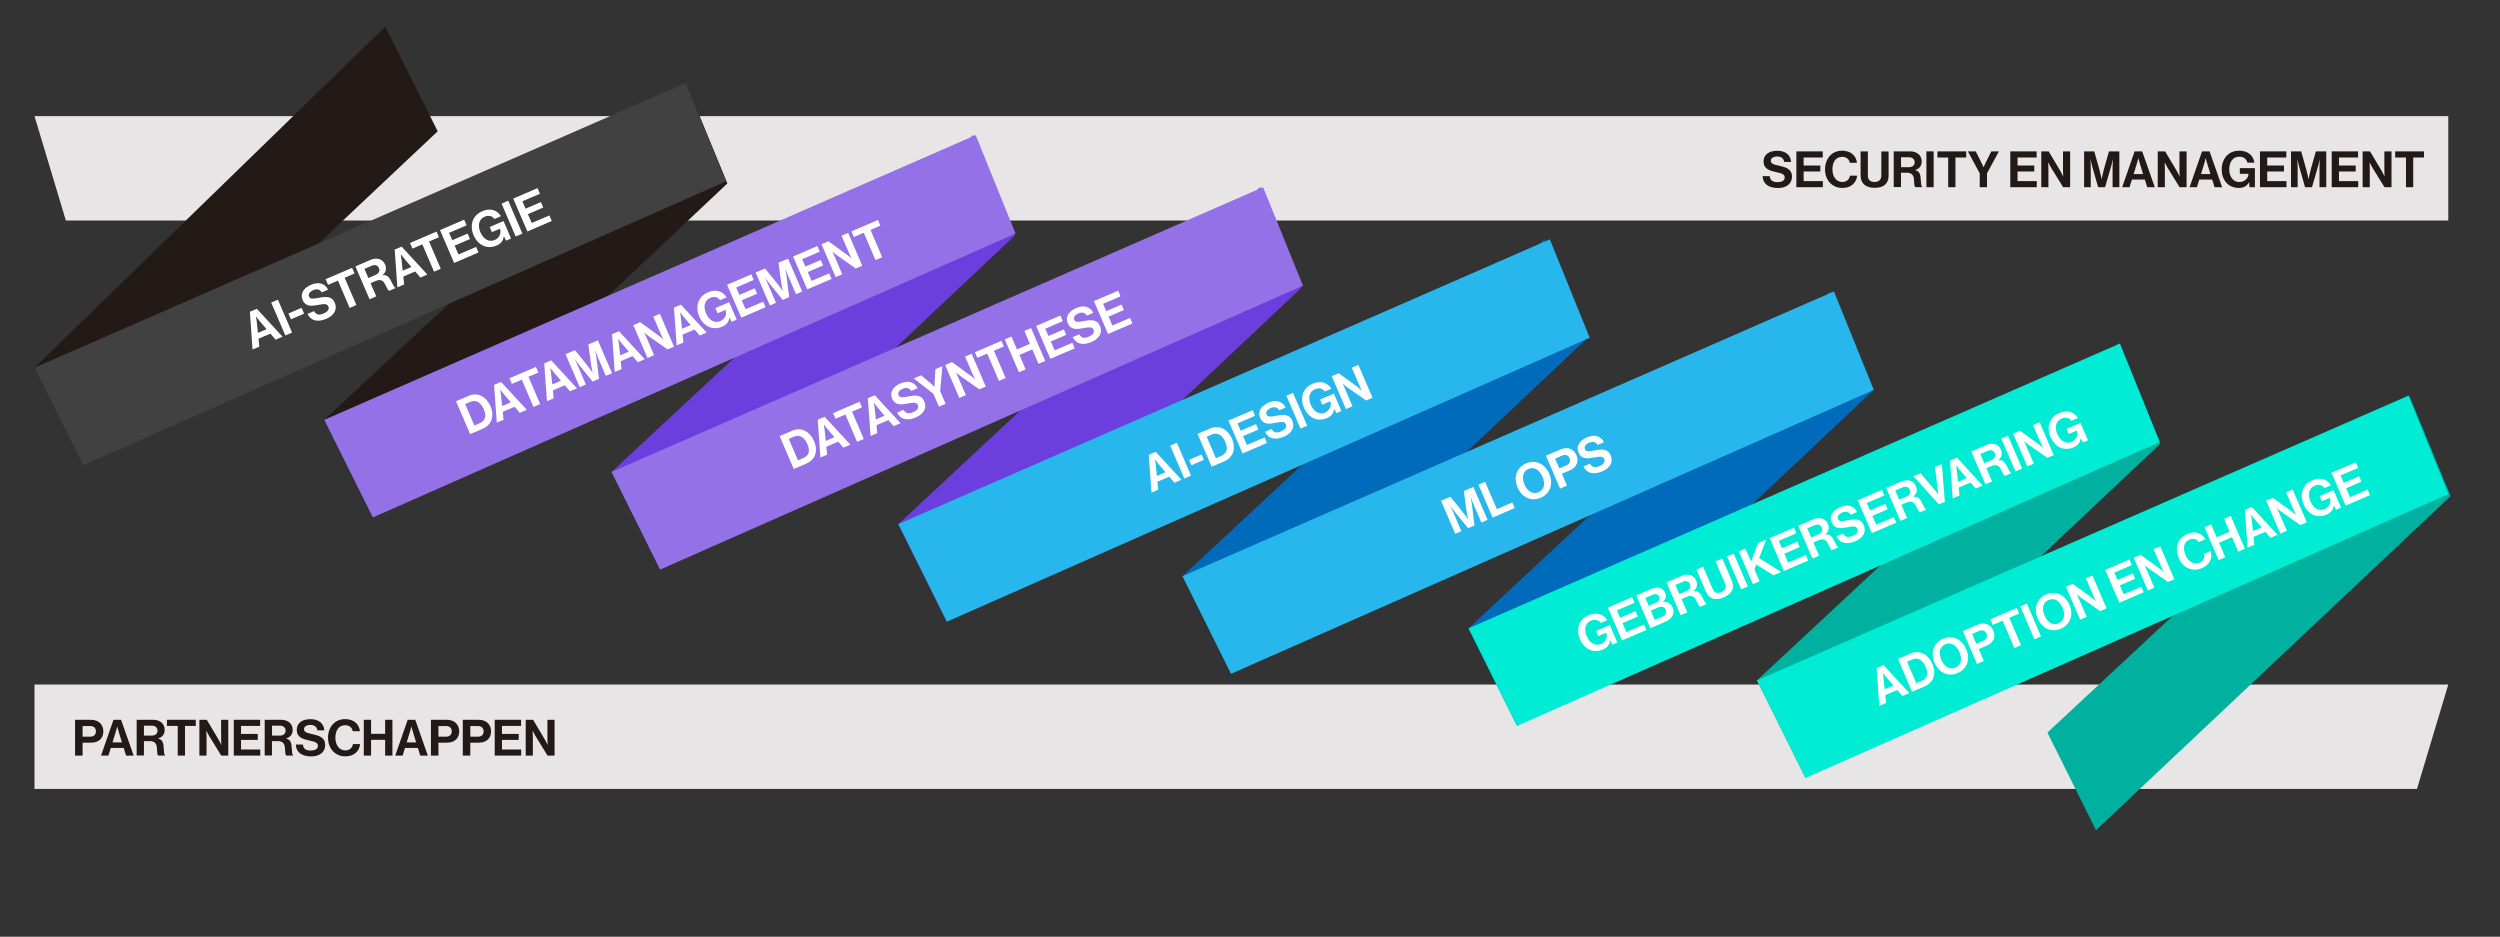 <?xml version="1.0" encoding="UTF-8"?>
<svg id="Layer_1" data-name="Layer 1" xmlns="http://www.w3.org/2000/svg" viewBox="0 0 399.32 149.62">
  <rect x="0" y="0" width="399.32" height="149.62" fill="#333333" stroke="none"/>
  <defs>
    <style>
      .cls-1 {
        fill: #6c3ede;
      }

      .cls-1, .cls-2, .cls-3, .cls-4, .cls-5, .cls-6, .cls-7, .cls-8, .cls-9, .cls-10 {
        stroke-width: 0px;
      }

      .cls-2 {
        fill: #006bbb;
      }

      .cls-3 {
        fill: #00ecd4;
      }

      .cls-4 {
        fill: #27b7ed;
      }

      .cls-5 {
        fill: #424141;
      }

      .cls-6 {
        fill: #9471e7;
      }

      .cls-7 {
        fill: #00b19f;
      }

      .cls-8 {
        fill: #e7e5e5;
      }

      .cls-9 {
        fill: #231916;
      }

      .cls-10 {
        fill: #fff;
      }
    </style>
  </defs>
  <polygon class="cls-8" points="5.51 126.02 386.06 126.02 391.06 109.34 5.51 109.34 5.51 126.02"/>
  <polygon class="cls-8" points="391.06 35.23 10.52 35.23 5.51 18.55 391.06 18.55 391.06 35.23"/>
  <polygon class="cls-7" points="384.82 63.2 391.43 79.25 334.79 132.6 327.03 117.01 384.82 63.2"/>
  <polygon class="cls-9" points="61.54 4.25 69.91 20.97 13.27 74.32 5.51 58.73 61.54 4.25"/>
  <polygon class="cls-9" points="109.57 13.25 116.18 29.3 59.55 82.65 51.79 67.06 109.57 13.25"/>
  <polygon class="cls-5" points="109.57 13.25 115.94 28.98 13.27 74.32 5.51 58.73 109.57 13.25"/>
  <polygon class="cls-1" points="155.48 21.58 162.09 37.62 105.45 90.97 97.69 75.38 155.48 21.58"/>
  <polygon class="cls-6" points="155.84 21.58 162.21 37.3 59.55 82.65 51.79 67.06 155.84 21.58"/>
  <polygon class="cls-1" points="201.28 29.9 207.89 45.95 151.25 99.3 143.49 83.71 201.28 29.9"/>
  <polygon class="cls-6" points="201.75 29.9 208.12 45.63 105.45 90.97 97.69 75.38 201.75 29.9"/>
  <polygon class="cls-2" points="246.66 38.23 253.28 54.27 196.64 107.62 188.88 92.03 246.66 38.23"/>
  <polygon class="cls-4" points="247.55 38.23 253.92 53.95 151.25 99.3 143.49 83.71 247.55 38.23"/>
  <polygon class="cls-2" points="292.34 46.55 298.95 62.6 242.32 115.95 234.56 100.36 292.34 46.55"/>
  <polygon class="cls-4" points="292.93 46.55 299.3 62.28 196.64 107.62 188.88 92.03 292.93 46.55"/>
  <polygon class="cls-7" points="338.42 54.87 345.03 70.92 288.39 124.27 280.63 108.68 338.42 54.87"/>
  <polygon class="cls-3" points="384.69 63.2 391.06 78.93 288.39 124.27 280.63 108.68 384.69 63.2"/>
  <polygon class="cls-3" points="338.61 54.87 344.98 70.6 242.32 115.95 234.56 100.36 338.61 54.87"/>
  <g>
    <path class="cls-10" d="M39.92,49.79l1.1-.47,4.11,4.46-1.11.48-.83-.97-1.9.81.13,1.27-1.08.46-.43-6.04ZM41.19,53.18l1.39-.6-1.12-1.31c-.21-.24-.56-.72-.56-.72h-.01s.09.59.13.91l.18,1.71Z"/>
    <path class="cls-10" d="M43.32,48.33l1.07-.46,2.26,5.25-1.07.46-2.26-5.25Z"/>
    <path class="cls-10" d="M46.07,50.07l2.1-.9.4.93-2.1.9-.4-.93Z"/>
    <path class="cls-10" d="M49.12,50.14l1.04-.45c.35.6.81.7,1.56.37.54-.23.94-.63.73-1.11-.22-.51-.77-.4-1.64-.24-1.03.19-2,.31-2.47-.78-.45-1.04.17-1.94,1.34-2.44,1.18-.51,2.2-.26,2.73.77l-1.02.44c-.29-.5-.81-.59-1.35-.36-.57.25-.84.65-.68,1.02.18.43.6.39,1.46.23,1.18-.23,2.17-.35,2.66.78.46,1.07-.15,2.03-1.33,2.54-1.42.61-2.5.33-3.02-.77Z"/>
    <path class="cls-10" d="M52.02,44.59l4.22-1.81.39.9-1.58.68,1.87,4.36-1.07.46-1.87-4.36-1.58.68-.39-.9Z"/>
    <path class="cls-10" d="M56.78,42.55l2.41-1.04c1.01-.43,1.94-.14,2.32.74.26.62.18,1.21-.42,1.69v.02c.55-.07.92.1,1.26.71.39.71.61,1.29.82,1.29l.02.05-1.02.44c-.16,0-.42-.58-.71-1.13-.29-.55-.75-.74-1.41-.46l-.86.37.91,2.11-1.07.46-2.26-5.25ZM58.84,44.41l1.13-.49c.58-.25.74-.67.56-1.09-.18-.43-.59-.63-1.16-.38l-1.16.5.63,1.46Z"/>
    <path class="cls-10" d="M63.05,39.86l1.1-.47,4.11,4.46-1.11.48-.83-.97-1.9.81.13,1.27-1.08.46-.43-6.04ZM64.32,43.24l1.39-.6-1.12-1.31c-.21-.24-.56-.72-.56-.72h-.02s.1.59.13.91l.18,1.72Z"/>
    <path class="cls-10" d="M65.51,38.8l4.22-1.81.38.9-1.58.68,1.87,4.36-1.07.46-1.87-4.36-1.58.68-.39-.9Z"/>
    <path class="cls-10" d="M70.28,36.75l3.86-1.66.39.9-2.8,1.2.51,1.17,2.45-1.05.38.87-2.45,1.05.61,1.42,2.82-1.21.38.89-3.89,1.67-2.26-5.25Z"/>
    <path class="cls-10" d="M80.48,37.75h-.01c-.1.76-.5,1.19-1.13,1.46-.79.34-1.53.32-2.17.03-.64-.3-1.18-.87-1.52-1.66-.38-.87-.39-1.77-.06-2.51.26-.57.73-1.03,1.43-1.33,1.32-.57,2.39-.17,3,.79l-1.04.45c-.33-.46-.88-.66-1.56-.37-.99.43-1.13,1.46-.68,2.5.46,1.07,1.36,1.62,2.27,1.23.82-.35,1.09-1.19.84-1.77v-.03s-1.28.54-1.28.54l-.35-.82,2.21-.95,1.2,2.79-.8.34-.34-.69Z"/>
    <path class="cls-10" d="M80.12,32.52l1.06-.46,2.26,5.25-1.07.46-2.26-5.25Z"/>
    <path class="cls-10" d="M82,31.71l3.86-1.66.38.9-2.8,1.2.5,1.18,2.45-1.05.38.87-2.45,1.05.61,1.42,2.82-1.21.38.89-3.89,1.67-2.26-5.25Z"/>
  </g>
  <g>
    <path class="cls-10" d="M72.84,64.09l2.05-.88c1.4-.6,2.79.14,3.46,1.69.37.85.4,1.72.05,2.42-.25.49-.68.89-1.34,1.18l-1.96.84-2.26-5.25ZM76.59,67.61c1-.43,1.13-1.21.68-2.25s-1.22-1.58-2.12-1.19l-.85.37,1.47,3.42.82-.35Z"/>
    <path class="cls-10" d="M78.93,61.47l1.1-.47,4.11,4.46-1.11.48-.83-.97-1.9.81.13,1.27-1.08.46-.43-6.04ZM80.2,64.86l1.39-.6-1.12-1.31c-.21-.24-.56-.72-.56-.72h-.01s.1.59.13.91l.18,1.72Z"/>
    <path class="cls-10" d="M81.39,60.41l4.22-1.81.38.9-1.58.68,1.87,4.36-1.07.46-1.87-4.36-1.58.68-.38-.9Z"/>
    <path class="cls-10" d="M86.94,58.03l1.1-.47,4.11,4.46-1.11.48-.83-.96-1.9.81.13,1.27-1.08.46-.43-6.04ZM88.21,61.41l1.39-.6-1.12-1.31c-.21-.24-.56-.72-.56-.72h-.02s.1.59.13.91l.18,1.72Z"/>
    <path class="cls-10" d="M90.34,56.57l1.5-.64,1.87,2.32c.47.58.94,1.28.94,1.28h.01s-.19-.82-.29-1.56l-.39-2.96,1.52-.65,2.26,5.25-.99.43-1.29-3.01c-.18-.43-.42-1.11-.42-1.11h-.01s.15.67.2,1.1l.43,3.49-1.02.44-2.21-2.72c-.27-.33-.66-.9-.66-.9h-.01s.33.65.51,1.08l1.29,3.01-.98.42-2.26-5.25Z"/>
    <path class="cls-10" d="M97.77,53.38l1.1-.47,4.11,4.46-1.11.48-.83-.97-1.9.81.13,1.27-1.08.46-.43-6.04ZM99.04,56.76l1.39-.6-1.12-1.31c-.21-.24-.56-.72-.56-.72h-.01s.09.59.13.91l.18,1.71Z"/>
    <path class="cls-10" d="M101.17,51.92l1.08-.46,3.01,2.18c.29.21.68.58.68.58h.01s-.26-.54-.42-.9l-1.18-2.75,1.05-.45,2.26,5.25-1.03.44-3.04-2.13c-.29-.21-.69-.57-.69-.57h-.01s.27.55.42.91l1.16,2.71-1.05.45-2.26-5.25Z"/>
    <path class="cls-10" d="M107.66,49.13l1.1-.47,4.11,4.46-1.11.48-.83-.97-1.9.81.13,1.27-1.08.46-.43-6.04ZM108.93,52.52l1.39-.6-1.12-1.31c-.21-.24-.56-.72-.56-.72h-.01s.09.59.13.91l.18,1.72Z"/>
    <path class="cls-10" d="M116.52,50.71h-.01c-.1.76-.5,1.19-1.13,1.46-.79.34-1.53.32-2.17.03-.64-.3-1.18-.87-1.52-1.66-.38-.87-.39-1.77-.06-2.51.26-.57.73-1.03,1.43-1.33,1.32-.57,2.39-.17,3,.79l-1.04.45c-.33-.46-.88-.66-1.56-.37-.99.43-1.13,1.46-.68,2.5.46,1.07,1.36,1.62,2.27,1.23.82-.35,1.09-1.19.84-1.77v-.03s-1.28.54-1.28.54l-.35-.82,2.21-.95,1.2,2.79-.8.34-.34-.69Z"/>
    <path class="cls-10" d="M116.15,45.48l3.86-1.66.38.9-2.8,1.2.51,1.18,2.45-1.05.38.87-2.45,1.05.61,1.42,2.82-1.21.38.89-3.89,1.67-2.26-5.25Z"/>
    <path class="cls-10" d="M120.7,43.52l1.5-.64,1.88,2.32c.47.58.94,1.28.94,1.28h.01s-.19-.82-.29-1.56l-.39-2.96,1.52-.65,2.26,5.25-.99.43-1.29-3.01c-.18-.43-.42-1.11-.42-1.11h-.01s.15.67.2,1.1l.43,3.49-1.02.44-2.21-2.72c-.27-.33-.66-.9-.66-.9h-.01s.33.65.51,1.08l1.29,3.01-.98.42-2.26-5.25Z"/>
    <path class="cls-10" d="M126.69,40.96l3.86-1.66.38.9-2.8,1.2.51,1.18,2.45-1.05.38.87-2.45,1.05.61,1.42,2.82-1.21.38.89-3.89,1.67-2.26-5.25Z"/>
    <path class="cls-10" d="M131.24,39l1.08-.46,3.01,2.18c.29.21.68.58.68.58h.01s-.26-.54-.42-.9l-1.18-2.75,1.05-.45,2.26,5.25-1.03.44-3.04-2.13c-.29-.21-.69-.57-.69-.57h-.02s.27.54.42.91l1.16,2.71-1.05.45-2.26-5.25Z"/>
    <path class="cls-10" d="M136.01,36.95l4.22-1.81.39.9-1.58.68,1.87,4.36-1.07.46-1.87-4.36-1.58.68-.38-.9Z"/>
  </g>
  <g>
    <path class="cls-10" d="M124.53,69.66l2.05-.88c1.4-.6,2.79.14,3.46,1.69.37.85.4,1.72.05,2.42-.25.49-.68.89-1.34,1.18l-1.96.84-2.26-5.25ZM128.28,73.18c1-.43,1.13-1.21.68-2.25-.45-1.04-1.22-1.58-2.12-1.19l-.85.37,1.47,3.42.82-.35Z"/>
    <path class="cls-10" d="M130.62,67.04l1.1-.47,4.11,4.46-1.11.48-.83-.97-1.9.81.13,1.27-1.08.46-.43-6.04ZM131.89,70.43l1.39-.6-1.12-1.31c-.21-.24-.56-.72-.56-.72h-.01s.1.59.13.91l.18,1.72Z"/>
    <path class="cls-10" d="M133.08,65.98l4.22-1.81.38.9-1.58.68,1.87,4.36-1.07.46-1.87-4.36-1.58.68-.38-.9Z"/>
    <path class="cls-10" d="M138.63,63.6l1.1-.47,4.11,4.46-1.11.48-.83-.97-1.9.81.13,1.27-1.08.46-.43-6.04ZM139.9,66.99l1.39-.6-1.12-1.31c-.21-.24-.56-.72-.56-.72h-.02s.1.59.13.91l.18,1.72Z"/>
    <path class="cls-10" d="M143.28,65.9l1.04-.45c.34.6.81.7,1.56.37.54-.23.94-.63.73-1.12-.22-.51-.76-.4-1.64-.24-1.03.19-2,.31-2.47-.78-.45-1.04.17-1.94,1.34-2.44,1.18-.51,2.2-.26,2.73.77l-1.02.44c-.29-.5-.81-.59-1.35-.36-.57.25-.84.65-.68,1.02.18.43.6.39,1.46.23,1.18-.23,2.17-.35,2.66.78.46,1.07-.15,2.03-1.33,2.54-1.42.61-2.5.33-3.02-.77Z"/>
    <path class="cls-10" d="M149.1,62.92l-3.13-2.47,1.16-.5,1.46,1.22c.3.25.67.6.67.6h.01s.01-.53.03-.91l.11-1.89,1.12-.48-.36,3.98.87,2.03-1.07.46-.87-2.03Z"/>
    <path class="cls-10" d="M150.97,58.3l1.08-.46,3.01,2.18c.29.21.68.58.68.58h.01s-.26-.54-.42-.9l-1.18-2.75,1.05-.45,2.26,5.25-1.03.44-3.04-2.13c-.29-.21-.69-.57-.69-.57h-.01s.27.54.42.91l1.17,2.71-1.05.45-2.26-5.25Z"/>
    <path class="cls-10" d="M155.74,56.25l4.22-1.81.38.9-1.58.68,1.87,4.36-1.07.46-1.87-4.36-1.58.68-.39-.9Z"/>
    <path class="cls-10" d="M160.5,54.21l1.06-.46.88,2.06,2.06-.89-.88-2.06,1.07-.46,2.26,5.25-1.07.46-.99-2.31-2.06.89.99,2.31-1.07.46-2.26-5.25Z"/>
    <path class="cls-10" d="M165.51,52.06l3.86-1.66.39.9-2.8,1.2.51,1.17,2.45-1.05.38.87-2.45,1.05.61,1.42,2.82-1.21.38.89-3.89,1.67-2.26-5.25Z"/>
    <path class="cls-10" d="M171.34,53.85l1.04-.45c.34.6.81.7,1.56.37.54-.23.94-.63.73-1.11-.22-.51-.76-.4-1.64-.24-1.03.19-2,.31-2.47-.78-.45-1.04.17-1.94,1.34-2.44,1.18-.51,2.2-.26,2.73.77l-1.02.44c-.29-.5-.81-.59-1.35-.36-.57.25-.84.65-.68,1.02.18.43.6.39,1.46.23,1.18-.23,2.17-.35,2.66.78.46,1.07-.15,2.03-1.33,2.54-1.42.61-2.5.33-3.02-.77Z"/>
    <path class="cls-10" d="M174.74,48.09l3.86-1.66.39.9-2.8,1.2.5,1.17,2.45-1.05.38.87-2.45,1.05.61,1.42,2.82-1.21.38.89-3.89,1.67-2.26-5.25Z"/>
  </g>
  <g>
    <path class="cls-10" d="M183.5,72.64l1.1-.47,4.11,4.46-1.11.48-.83-.97-1.9.81.13,1.27-1.08.46-.43-6.04ZM184.78,76.03l1.39-.6-1.12-1.31c-.21-.24-.56-.72-.56-.72h-.01s.09.59.13.91l.18,1.72Z"/>
    <path class="cls-10" d="M186.91,71.18l1.07-.46,2.26,5.25-1.07.46-2.26-5.25Z"/>
    <path class="cls-10" d="M189.93,73.44l1.99-.85.37.86-1.99.86-.37-.86Z"/>
    <path class="cls-10" d="M191.28,69.3l2.05-.88c1.4-.6,2.79.14,3.46,1.69.37.85.4,1.72.05,2.42-.25.49-.68.89-1.34,1.18l-1.96.84-2.26-5.25ZM195.03,72.83c1-.43,1.12-1.21.68-2.25-.45-1.04-1.21-1.57-2.12-1.19l-.85.37,1.47,3.42.82-.35Z"/>
    <path class="cls-10" d="M196.22,67.18l3.86-1.66.38.9-2.8,1.2.51,1.17,2.45-1.05.38.87-2.45,1.05.61,1.42,2.82-1.21.38.89-3.89,1.67-2.26-5.25Z"/>
    <path class="cls-10" d="M202.06,68.97l1.04-.45c.35.6.81.7,1.56.37.54-.23.94-.63.73-1.11-.22-.51-.77-.4-1.64-.24-1.03.19-2,.31-2.47-.78-.45-1.04.17-1.94,1.34-2.44,1.18-.51,2.2-.25,2.73.77l-1.02.44c-.29-.5-.81-.59-1.35-.36-.57.25-.84.65-.68,1.03.18.43.6.39,1.46.23,1.18-.23,2.17-.35,2.66.78.46,1.07-.15,2.03-1.33,2.54-1.43.61-2.51.33-3.02-.77Z"/>
    <path class="cls-10" d="M205.46,63.21l1.07-.46,2.26,5.25-1.06.46-2.26-5.25Z"/>
    <path class="cls-10" d="M213.11,65.31h-.02c-.1.76-.5,1.19-1.12,1.46-.79.34-1.53.32-2.17.03-.64-.3-1.18-.87-1.52-1.66-.38-.87-.39-1.77-.06-2.51.26-.57.73-1.03,1.43-1.33,1.32-.57,2.39-.17,3,.79l-1.04.45c-.34-.46-.88-.66-1.56-.37-.99.43-1.13,1.46-.68,2.5.46,1.07,1.36,1.62,2.27,1.23.81-.35,1.09-1.19.84-1.77v-.03s-1.28.54-1.28.54l-.35-.82,2.21-.95,1.2,2.79-.8.34-.34-.69Z"/>
    <path class="cls-10" d="M212.74,60.08l1.08-.46,3.01,2.18c.29.21.68.58.68.58h.01s-.26-.54-.42-.9l-1.18-2.75,1.05-.45,2.26,5.25-1.03.44-3.04-2.13c-.29-.21-.69-.57-.69-.57h-.02s.27.54.42.91l1.16,2.71-1.05.45-2.26-5.25Z"/>
  </g>
  <g>
    <path class="cls-10" d="M230.17,79.99l1.5-.64,1.88,2.32c.47.58.94,1.28.94,1.28h.01s-.19-.82-.29-1.56l-.39-2.96,1.52-.65,2.26,5.25-.99.43-1.29-3.01c-.18-.43-.42-1.11-.42-1.11h-.01s.15.67.2,1.1l.43,3.49-1.02.44-2.21-2.72c-.28-.33-.66-.9-.66-.9h-.01s.33.65.51,1.08l1.29,3.01-.98.42-2.26-5.25Z"/>
    <path class="cls-10" d="M236.15,77.42l1.06-.46,1.88,4.36,2.47-1.06.38.89-3.53,1.52-2.26-5.25Z"/>
    <path class="cls-10" d="M242.4,77.85c-.67-1.57-.19-3.16,1.36-3.83,1.55-.67,3.03.08,3.7,1.66.67,1.57.2,3.15-1.35,3.82-1.55.67-3.03-.07-3.71-1.64ZM246.38,76.15c-.45-1.05-1.27-1.66-2.23-1.25-.96.41-1.1,1.44-.65,2.49.45,1.04,1.29,1.65,2.25,1.23.96-.41,1.08-1.43.63-2.47Z"/>
    <path class="cls-10" d="M246.92,72.79l2.31-.99c.61-.26,1.14-.28,1.59-.1.42.17.78.51.98,1,.43.99.06,1.94-1.04,2.41l-1.29.56.82,1.9-1.1.47-2.26-5.25ZM249.08,74.8l1.1-.47c.56-.24.72-.67.51-1.15-.21-.49-.64-.64-1.17-.41l-1.12.48.67,1.56Z"/>
    <path class="cls-10" d="M252.92,74.51l1.04-.45c.34.6.81.7,1.56.37.54-.23.94-.63.73-1.11-.22-.51-.76-.4-1.64-.24-1.03.19-2,.31-2.47-.78-.44-1.04.17-1.94,1.34-2.44,1.18-.51,2.2-.26,2.73.77l-1.02.44c-.29-.5-.81-.59-1.35-.36-.57.25-.84.65-.68,1.02.18.43.6.39,1.46.23,1.18-.23,2.17-.35,2.66.78.46,1.07-.15,2.03-1.33,2.54-1.43.61-2.5.33-3.02-.77Z"/>
  </g>
  <g>
    <path class="cls-10" d="M257.19,102.28h-.01c-.1.76-.5,1.19-1.13,1.46-.79.34-1.53.32-2.17.03-.64-.3-1.18-.87-1.52-1.66-.38-.88-.39-1.77-.06-2.51.26-.57.73-1.03,1.43-1.33,1.32-.57,2.39-.17,3,.79l-1.04.45c-.33-.46-.88-.66-1.56-.37-.99.43-1.13,1.46-.68,2.5.46,1.07,1.36,1.62,2.27,1.23.82-.35,1.09-1.19.84-1.77v-.03s-1.28.54-1.28.54l-.35-.82,2.21-.95,1.2,2.79-.8.34-.34-.69Z"/>
    <path class="cls-10" d="M256.82,97.05l3.86-1.66.39.9-2.8,1.2.51,1.17,2.45-1.05.38.87-2.45,1.05.61,1.42,2.82-1.21.38.89-3.89,1.67-2.26-5.25Z"/>
    <path class="cls-10" d="M261.37,95.09l2.35-1.01c.56-.24,1.06-.29,1.43-.16.4.13.67.39.84.8.23.54.05,1.02-.37,1.4v.02c.66-.08,1.27.23,1.54.88.21.49.2.9,0,1.29-.19.39-.58.75-1.14.99l-2.41,1.04-2.26-5.25ZM264.5,96.26c.46-.2.68-.56.51-.97-.17-.39-.55-.49-1.02-.29l-1.18.51.54,1.25,1.15-.5ZM264.31,99.01l1.23-.53c.51-.22.7-.64.52-1.07-.21-.5-.69-.6-1.18-.39l-1.2.51.63,1.47Z"/>
    <path class="cls-10" d="M266.19,93.02l2.41-1.04c1.01-.44,1.94-.14,2.32.74.26.62.18,1.21-.42,1.68v.02c.55-.07.92.1,1.26.71.39.71.61,1.29.82,1.29l.02.05-1.02.44c-.16,0-.42-.58-.71-1.13-.29-.55-.75-.74-1.41-.46l-.86.37.91,2.11-1.07.46-2.26-5.25ZM268.25,94.89l1.13-.49c.58-.25.74-.67.56-1.09-.18-.43-.59-.62-1.16-.38l-1.16.5.63,1.46Z"/>
    <path class="cls-10" d="M272.5,94.54l-1.53-3.56,1.07-.46,1.53,3.56c.23.54.67.81,1.38.5.68-.29.82-.82.59-1.37l-1.52-3.55,1.07-.46,1.53,3.56c.48,1.12.07,2.08-1.27,2.65-1.36.58-2.35.25-2.84-.89Z"/>
    <path class="cls-10" d="M275.85,88.88l1.07-.46,2.26,5.25-1.07.46-2.26-5.25Z"/>
    <path class="cls-10" d="M277.73,88.07l1.06-.46.9,2.09,1.12-2.96,1.32-.57-1.15,2.98,3.54,2.21-1.25.54-2.74-1.73-.3.77.82,1.91-1.06.46-2.26-5.25Z"/>
    <path class="cls-10" d="M282.68,85.94l3.87-1.66.38.9-2.8,1.2.5,1.18,2.45-1.05.38.88-2.45,1.05.61,1.42,2.82-1.21.38.89-3.89,1.67-2.26-5.25Z"/>
    <path class="cls-10" d="M287.23,83.98l2.41-1.04c1.01-.44,1.94-.14,2.32.74.27.62.18,1.21-.42,1.68v.02c.55-.07.92.1,1.27.71.39.71.61,1.29.82,1.29l.02.05-1.02.44c-.16,0-.42-.58-.71-1.13-.29-.55-.75-.74-1.41-.46l-.86.37.91,2.11-1.07.46-2.26-5.25ZM289.3,85.85l1.13-.49c.58-.25.74-.67.56-1.09-.18-.43-.59-.62-1.16-.38l-1.16.5.63,1.46Z"/>
    <path class="cls-10" d="M293.34,85.66l1.04-.45c.34.6.81.7,1.56.37.54-.23.94-.63.73-1.11-.22-.52-.76-.4-1.64-.24-1.03.19-2,.31-2.47-.78-.45-1.04.17-1.94,1.34-2.44,1.18-.51,2.2-.26,2.73.77l-1.02.44c-.29-.5-.81-.59-1.35-.36-.57.25-.84.65-.68,1.03.18.43.6.39,1.46.23,1.18-.23,2.17-.35,2.66.78.46,1.07-.15,2.03-1.33,2.54-1.43.61-2.5.33-3.02-.77Z"/>
    <path class="cls-10" d="M296.74,79.9l3.86-1.66.39.9-2.8,1.2.5,1.18,2.45-1.05.38.87-2.45,1.05.61,1.42,2.82-1.21.38.89-3.89,1.67-2.26-5.25Z"/>
    <path class="cls-10" d="M301.29,77.95l2.41-1.04c1.01-.44,1.94-.14,2.32.74.27.62.18,1.21-.42,1.68v.02c.55-.07.92.1,1.26.71.39.71.61,1.29.82,1.29l.02.05-1.02.44c-.16,0-.43-.58-.71-1.13-.29-.55-.75-.74-1.41-.45l-.86.37.91,2.11-1.06.46-2.26-5.25ZM303.35,79.81l1.13-.49c.58-.25.74-.67.56-1.09-.18-.43-.59-.62-1.16-.38l-1.16.5.63,1.46Z"/>
    <path class="cls-10" d="M305.65,76.07l1.12-.48,2.23,2.64c.25.3.59.74.59.74h.01s-.09-.56-.13-.94l-.39-3.44,1.08-.46.49,6.01-.97.42-4.03-4.49Z"/>
    <path class="cls-10" d="M311.48,73.57l1.1-.47,4.11,4.46-1.11.48-.83-.97-1.9.81.13,1.27-1.08.46-.43-6.04ZM312.75,76.96l1.39-.6-1.12-1.31c-.21-.24-.56-.72-.56-.72h-.02s.1.59.13.91l.18,1.72Z"/>
    <path class="cls-10" d="M314.87,72.11l2.41-1.03c1.01-.44,1.94-.14,2.32.73.27.62.18,1.21-.42,1.69v.02c.55-.07.92.1,1.26.71.39.71.61,1.29.82,1.29l.02.05-1.02.44c-.16,0-.43-.58-.71-1.13-.29-.55-.75-.74-1.41-.46l-.86.37.91,2.11-1.06.46-2.26-5.25ZM316.94,73.98l1.13-.49c.58-.25.74-.67.56-1.09-.18-.43-.59-.62-1.16-.38l-1.16.5.63,1.46Z"/>
    <path class="cls-10" d="M319.66,70.05l1.07-.46,2.26,5.25-1.07.46-2.26-5.25Z"/>
    <path class="cls-10" d="M321.55,69.25l1.08-.46,3.01,2.18c.29.21.68.58.68.58h.01s-.26-.54-.42-.9l-1.18-2.76,1.05-.45,2.26,5.25-1.03.44-3.04-2.13c-.29-.21-.69-.57-.69-.57h-.01s.27.54.42.91l1.17,2.71-1.05.45-2.26-5.25Z"/>
    <path class="cls-10" d="M332.36,69.99h-.01c-.1.76-.5,1.19-1.13,1.46-.79.34-1.53.32-2.17.03-.64-.3-1.18-.87-1.52-1.66-.38-.87-.39-1.77-.06-2.51.26-.57.73-1.03,1.43-1.33,1.32-.57,2.39-.17,3,.79l-1.04.45c-.34-.46-.88-.66-1.56-.37-.99.43-1.13,1.46-.68,2.5.46,1.07,1.36,1.62,2.27,1.23.81-.35,1.09-1.19.84-1.77v-.03s-1.28.54-1.28.54l-.35-.82,2.21-.95,1.2,2.79-.8.34-.34-.69Z"/>
  </g>
  <g>
    <path class="cls-10" d="M299.76,106.71l1.1-.47,4.11,4.46-1.11.48-.83-.97-1.9.81.13,1.27-1.08.46-.43-6.04ZM301.03,110.09l1.39-.6-1.12-1.31c-.21-.24-.56-.72-.56-.72h-.01s.09.59.13.91l.18,1.72Z"/>
    <path class="cls-10" d="M303.15,105.25l2.05-.88c1.4-.6,2.79.14,3.46,1.69.37.85.4,1.72.05,2.42-.25.49-.68.89-1.34,1.18l-1.96.84-2.26-5.25ZM306.9,108.77c1-.43,1.13-1.21.68-2.25-.45-1.04-1.22-1.58-2.12-1.19l-.85.37,1.47,3.42.82-.35Z"/>
    <path class="cls-10" d="M309,105.86c-.68-1.57-.19-3.16,1.36-3.83,1.55-.67,3.03.08,3.7,1.65.67,1.57.2,3.15-1.35,3.82s-3.03-.07-3.71-1.64ZM312.97,104.15c-.45-1.05-1.27-1.66-2.23-1.25-.96.41-1.1,1.44-.65,2.49.45,1.04,1.29,1.65,2.25,1.23.96-.41,1.08-1.43.63-2.47Z"/>
    <path class="cls-10" d="M313.51,100.8l2.31-.99c.61-.26,1.14-.28,1.59-.1.42.17.78.51.98,1,.43.99.06,1.94-1.04,2.41l-1.29.56.82,1.9-1.1.47-2.26-5.25ZM315.68,102.81l1.1-.47c.56-.24.72-.67.51-1.15-.21-.49-.64-.64-1.17-.41l-1.12.48.67,1.56Z"/>
    <path class="cls-10" d="M317.92,98.91l4.22-1.81.38.9-1.58.68,1.87,4.36-1.07.46-1.87-4.36-1.58.68-.39-.9Z"/>
    <path class="cls-10" d="M322.69,96.86l1.06-.46,2.26,5.25-1.06.46-2.26-5.25Z"/>
    <path class="cls-10" d="M325.48,98.78c-.68-1.57-.19-3.16,1.36-3.83,1.55-.67,3.03.08,3.7,1.65.68,1.57.2,3.15-1.35,3.82-1.55.67-3.03-.07-3.71-1.64ZM329.45,97.08c-.45-1.05-1.27-1.66-2.23-1.25s-1.11,1.44-.65,2.49c.45,1.04,1.29,1.65,2.25,1.23.96-.41,1.08-1.43.63-2.47Z"/>
    <path class="cls-10" d="M329.99,93.72l1.08-.46,3.01,2.18c.29.21.68.58.68.58h.01s-.26-.54-.42-.9l-1.18-2.75,1.05-.45,2.26,5.25-1.03.44-3.04-2.13c-.29-.21-.69-.57-.69-.57h-.01s.27.54.42.91l1.17,2.71-1.05.45-2.26-5.25Z"/>
    <path class="cls-10" d="M336.27,91.02l3.86-1.66.39.9-2.8,1.2.5,1.17,2.45-1.05.38.87-2.45,1.05.61,1.42,2.82-1.21.38.89-3.89,1.67-2.26-5.25Z"/>
    <path class="cls-10" d="M340.82,89.07l1.08-.46,3.01,2.18c.29.21.68.58.68.58h.01s-.26-.54-.42-.9l-1.18-2.75,1.05-.45,2.26,5.25-1.03.44-3.04-2.13c-.29-.21-.69-.57-.69-.57h-.01s.27.54.42.91l1.16,2.71-1.05.45-2.26-5.25Z"/>
    <path class="cls-10" d="M348,89.12c-.67-1.56-.21-3.16,1.34-3.83,1.29-.56,2.39-.11,2.93.84l-1.06.46c-.32-.49-.87-.66-1.48-.4-.97.42-1.09,1.42-.64,2.47.46,1.07,1.35,1.6,2.23,1.23.62-.27.9-.83.73-1.41l1.04-.45c.17.48.16,1.01-.05,1.49-.21.49-.63.93-1.35,1.24-1.48.63-3.02-.05-3.7-1.63Z"/>
    <path class="cls-10" d="M352.12,84.21l1.06-.46.88,2.06,2.06-.89-.88-2.06,1.07-.46,2.26,5.25-1.07.46-.99-2.31-2.06.89.99,2.31-1.06.46-2.26-5.25Z"/>
    <path class="cls-10" d="M358.58,81.44l1.1-.47,4.11,4.46-1.11.48-.83-.97-1.9.81.13,1.27-1.08.46-.43-6.04ZM359.85,84.83l1.39-.6-1.12-1.31c-.21-.24-.56-.72-.56-.72h-.01s.1.59.13.91l.18,1.72Z"/>
    <path class="cls-10" d="M361.97,79.98l1.08-.46,3.01,2.18c.29.21.68.58.68.58h.01s-.26-.54-.42-.9l-1.18-2.75,1.05-.45,2.26,5.25-1.03.44-3.04-2.13c-.29-.21-.69-.57-.69-.57h-.01s.27.55.42.91l1.17,2.71-1.05.45-2.26-5.25Z"/>
    <path class="cls-10" d="M372.78,80.73h-.01c-.1.76-.5,1.19-1.13,1.46-.79.34-1.53.32-2.17.03-.64-.3-1.18-.87-1.52-1.66-.38-.87-.39-1.77-.06-2.51.26-.57.72-1.03,1.43-1.33,1.32-.57,2.39-.17,3,.79l-1.04.45c-.34-.46-.88-.66-1.56-.37-.99.43-1.13,1.46-.68,2.5.46,1.07,1.36,1.62,2.27,1.23.81-.35,1.09-1.19.84-1.77v-.03s-1.28.54-1.28.54l-.35-.82,2.21-.95,1.2,2.79-.8.34-.34-.69Z"/>
    <path class="cls-10" d="M372.41,75.5l3.87-1.66.38.9-2.8,1.2.5,1.18,2.45-1.05.38.87-2.45,1.05.61,1.42,2.82-1.21.38.89-3.89,1.67-2.26-5.25Z"/>
  </g>
  <g>
    <path class="cls-9" d="M281.54,28.13h1.13c.08.69.47.96,1.29.96.59,0,1.11-.21,1.11-.74,0-.56-.54-.67-1.42-.87-1.02-.23-1.96-.5-1.96-1.69,0-1.13.92-1.71,2.19-1.71s2.12.63,2.21,1.78h-1.11c-.06-.58-.51-.86-1.1-.86-.62,0-1.03.26-1.03.67,0,.46.4.6,1.25.78,1.17.26,2.13.54,2.13,1.77,0,1.16-.94,1.81-2.22,1.81-1.55,0-2.43-.69-2.47-1.89Z"/>
    <path class="cls-9" d="M286.93,24.18h4.21v.98h-3.05v1.28h2.67v.95h-2.67v1.54h3.07v.97h-4.23v-5.72Z"/>
    <path class="cls-9" d="M291.51,27.06c0-1.69,1.05-2.99,2.74-2.99,1.41,0,2.24.84,2.36,1.93h-1.15c-.1-.58-.54-.95-1.21-.95-1.06,0-1.56.88-1.56,2.01s.61,2.01,1.57,2.01c.68,0,1.16-.41,1.23-1.01h1.14c-.03.5-.25.99-.63,1.35-.39.37-.94.61-1.74.61-1.61,0-2.75-1.24-2.75-2.96Z"/>
    <path class="cls-9" d="M297.19,28.06v-3.88h1.16v3.88c0,.59.3,1.01,1.07,1.01.74,0,1.08-.43,1.08-1.02v-3.86h1.16v3.88c0,1.22-.75,1.93-2.21,1.93s-2.25-.7-2.25-1.93Z"/>
    <path class="cls-9" d="M302.49,24.18h2.62c1.1,0,1.84.64,1.84,1.59,0,.67-.31,1.18-1.05,1.38v.02c.53.15.8.46.87,1.15.08.81.05,1.42.25,1.51v.06h-1.11c-.14-.06-.16-.7-.21-1.32-.05-.62-.4-.98-1.12-.98h-.94v2.29h-1.16v-5.72ZM303.65,26.71h1.23c.63,0,.94-.33.94-.78s-.3-.81-.91-.81h-1.26v1.59Z"/>
    <path class="cls-9" d="M307.7,24.18h1.16v5.72h-1.16v-5.72Z"/>
    <path class="cls-9" d="M309.46,24.18h4.6v.98h-1.72v4.74h-1.16v-4.74h-1.72v-.98Z"/>
    <path class="cls-9" d="M316.22,27.69l-1.9-3.51h1.26l.86,1.7c.18.34.38.82.38.82h.02s.22-.47.38-.82l.85-1.7h1.21l-1.9,3.51v2.21h-1.16v-2.21Z"/>
    <path class="cls-9" d="M321.1,24.18h4.21v.98h-3.05v1.28h2.67v.95h-2.67v1.54h3.07v.97h-4.23v-5.72Z"/>
    <path class="cls-9" d="M326.05,24.18h1.18l1.9,3.19c.18.31.4.8.4.8h.02s-.03-.59-.03-.99v-3h1.14v5.72h-1.12l-1.95-3.16c-.18-.3-.41-.79-.41-.79h-.02s.03.6.03,1v2.95h-1.14v-5.72Z"/>
    <path class="cls-9" d="M332.88,24.18h1.63l.81,2.87c.2.72.36,1.54.36,1.54h.02s.15-.82.35-1.54l.81-2.87h1.66v5.72h-1.08v-3.28c0-.46.05-1.18.05-1.18h-.02s-.13.67-.25,1.09l-.98,3.37h-1.11l-.96-3.37c-.12-.42-.25-1.09-.25-1.09h-.02s.05.72.05,1.18v3.28h-1.06v-5.72Z"/>
    <path class="cls-9" d="M340.97,24.18h1.2l2.01,5.72h-1.21l-.38-1.22h-2.06l-.38,1.22h-1.18l1.99-5.72ZM340.8,27.8h1.51l-.51-1.65c-.1-.3-.23-.88-.23-.88h-.02s-.14.58-.24.88l-.51,1.65Z"/>
    <path class="cls-9" d="M344.66,24.18h1.17l1.9,3.19c.18.31.4.8.4.8h.02s-.03-.59-.03-.99v-3h1.14v5.72h-1.12l-1.95-3.16c-.18-.3-.41-.79-.41-.79h-.02s.03.6.03,1v2.95h-1.14v-5.72Z"/>
    <path class="cls-9" d="M351.73,24.18h1.2l2.01,5.72h-1.21l-.38-1.22h-2.06l-.38,1.22h-1.17l1.99-5.72ZM351.56,27.8h1.51l-.51-1.65c-.1-.3-.23-.88-.23-.88h-.02s-.14.58-.24.88l-.51,1.65Z"/>
    <path class="cls-9" d="M359.25,29.13h-.02c-.39.66-.93.89-1.61.89-.86,0-1.54-.31-2.01-.83-.47-.53-.74-1.26-.74-2.13,0-.95.34-1.78.94-2.33.46-.42,1.07-.66,1.84-.66,1.44,0,2.26.79,2.45,1.91h-1.13c-.13-.55-.55-.95-1.29-.95-1.08,0-1.61.9-1.61,2.03s.62,2.02,1.6,2.02c.89,0,1.47-.66,1.47-1.29v-.03h-1.38v-.9h2.41v3.04h-.87l-.04-.77Z"/>
    <path class="cls-9" d="M360.98,24.18h4.21v.98h-3.05v1.28h2.67v.95h-2.67v1.54h3.07v.97h-4.23v-5.72Z"/>
    <path class="cls-9" d="M365.93,24.18h1.63l.81,2.87c.2.72.36,1.54.36,1.54h.02s.15-.82.35-1.54l.81-2.87h1.66v5.72h-1.08v-3.28c0-.46.05-1.18.05-1.18h-.02s-.13.67-.25,1.09l-.98,3.37h-1.11l-.96-3.37c-.12-.42-.25-1.09-.25-1.09h-.02s.05.72.05,1.18v3.28h-1.06v-5.72Z"/>
    <path class="cls-9" d="M372.44,24.18h4.21v.98h-3.05v1.28h2.67v.95h-2.67v1.54h3.07v.97h-4.23v-5.72Z"/>
    <path class="cls-9" d="M377.39,24.18h1.17l1.9,3.19c.18.31.4.8.4.8h.02s-.03-.59-.03-.99v-3h1.14v5.72h-1.12l-1.95-3.16c-.18-.3-.41-.79-.41-.79h-.02s.03.6.03,1v2.95h-1.14v-5.72Z"/>
    <path class="cls-9" d="M382.58,24.18h4.6v.98h-1.72v4.74h-1.16v-4.74h-1.72v-.98Z"/>
  </g>
  <g>
    <path class="cls-9" d="M11.99,114.97h2.51c.66,0,1.16.19,1.5.54.32.33.51.78.51,1.3,0,1.08-.71,1.81-1.91,1.81h-1.41v2.07h-1.2v-5.72ZM13.19,117.67h1.2c.61,0,.93-.34.93-.86s-.34-.84-.91-.84h-1.22v1.69Z"/>
    <path class="cls-9" d="M18.14,114.97h1.2l2.01,5.72h-1.21l-.38-1.22h-2.06l-.38,1.22h-1.18l1.99-5.72ZM17.97,118.58h1.51l-.51-1.65c-.1-.3-.23-.88-.23-.88h-.02s-.14.58-.24.88l-.51,1.65Z"/>
    <path class="cls-9" d="M21.84,114.97h2.62c1.1,0,1.84.64,1.84,1.59,0,.67-.31,1.18-1.05,1.38v.02c.53.15.8.46.87,1.15.08.81.05,1.42.25,1.51v.06h-1.11c-.14-.06-.16-.7-.21-1.32-.05-.62-.4-.98-1.12-.98h-.94v2.29h-1.16v-5.72ZM22.99,117.5h1.23c.63,0,.94-.33.94-.78s-.3-.81-.91-.81h-1.26v1.59Z"/>
    <path class="cls-9" d="M26.67,114.97h4.6v.98h-1.72v4.74h-1.16v-4.74h-1.72v-.98Z"/>
    <path class="cls-9" d="M31.85,114.97h1.18l1.9,3.19c.18.31.4.8.4.8h.02s-.03-.59-.03-.99v-3h1.14v5.72h-1.12l-1.95-3.16c-.18-.3-.41-.79-.41-.79h-.02s.03.6.03,1v2.95h-1.14v-5.72Z"/>
    <path class="cls-9" d="M37.34,114.97h4.21v.98h-3.05v1.28h2.67v.95h-2.67v1.54h3.07v.97h-4.23v-5.72Z"/>
    <path class="cls-9" d="M42.29,114.97h2.62c1.1,0,1.84.64,1.84,1.59,0,.67-.31,1.18-1.05,1.38v.02c.53.15.8.46.87,1.15.08.81.05,1.42.25,1.51v.06h-1.11c-.14-.06-.16-.7-.21-1.32-.05-.62-.4-.98-1.12-.98h-.94v2.29h-1.16v-5.72ZM43.45,117.5h1.23c.63,0,.94-.33.94-.78s-.3-.81-.91-.81h-1.26v1.59Z"/>
    <path class="cls-9" d="M47.24,118.92h1.14c.08.69.47.96,1.29.96.59,0,1.11-.21,1.11-.74,0-.56-.54-.67-1.42-.87-1.02-.23-1.96-.5-1.96-1.69,0-1.13.92-1.71,2.19-1.71s2.12.63,2.21,1.78h-1.11c-.06-.58-.51-.86-1.1-.86-.62,0-1.03.26-1.03.67,0,.46.4.6,1.25.78,1.18.26,2.13.54,2.13,1.77,0,1.16-.94,1.81-2.22,1.81-1.55,0-2.43-.69-2.47-1.89Z"/>
    <path class="cls-9" d="M52.39,117.85c0-1.69,1.06-2.99,2.74-2.99,1.41,0,2.24.84,2.36,1.93h-1.15c-.1-.58-.54-.95-1.21-.95-1.06,0-1.56.88-1.56,2.01s.61,2.01,1.57,2.01c.68,0,1.16-.41,1.23-1.01h1.14c-.03.5-.25.99-.63,1.35-.39.37-.94.61-1.73.61-1.61,0-2.75-1.24-2.75-2.96Z"/>
    <path class="cls-9" d="M58.11,114.97h1.16v2.24h2.25v-2.24h1.16v5.72h-1.16v-2.52h-2.25v2.52h-1.16v-5.72Z"/>
    <path class="cls-9" d="M65.13,114.97h1.2l2.01,5.72h-1.21l-.38-1.22h-2.06l-.38,1.22h-1.18l1.99-5.72ZM64.96,118.58h1.51l-.51-1.65c-.1-.3-.23-.88-.23-.88h-.02s-.14.58-.24.88l-.51,1.65Z"/>
    <path class="cls-9" d="M68.83,114.97h2.51c.66,0,1.16.19,1.5.54.32.33.51.78.51,1.3,0,1.08-.71,1.81-1.91,1.81h-1.41v2.07h-1.2v-5.72ZM70.03,117.67h1.2c.61,0,.93-.34.93-.86s-.34-.84-.91-.84h-1.22v1.69Z"/>
    <path class="cls-9" d="M73.92,114.97h2.51c.66,0,1.16.19,1.5.54.32.33.51.78.51,1.3,0,1.08-.71,1.81-1.91,1.81h-1.41v2.07h-1.2v-5.72ZM75.12,117.67h1.2c.61,0,.93-.34.93-.86s-.34-.84-.91-.84h-1.22v1.69Z"/>
    <path class="cls-9" d="M79.02,114.97h4.21v.98h-3.05v1.28h2.67v.95h-2.67v1.54h3.07v.97h-4.23v-5.72Z"/>
    <path class="cls-9" d="M83.97,114.97h1.18l1.9,3.19c.18.31.4.8.4.8h.02s-.03-.59-.03-.99v-3h1.14v5.72h-1.12l-1.95-3.16c-.18-.3-.41-.79-.41-.79h-.02s.03.6.03,1v2.95h-1.14v-5.72Z"/>
  </g>
</svg>